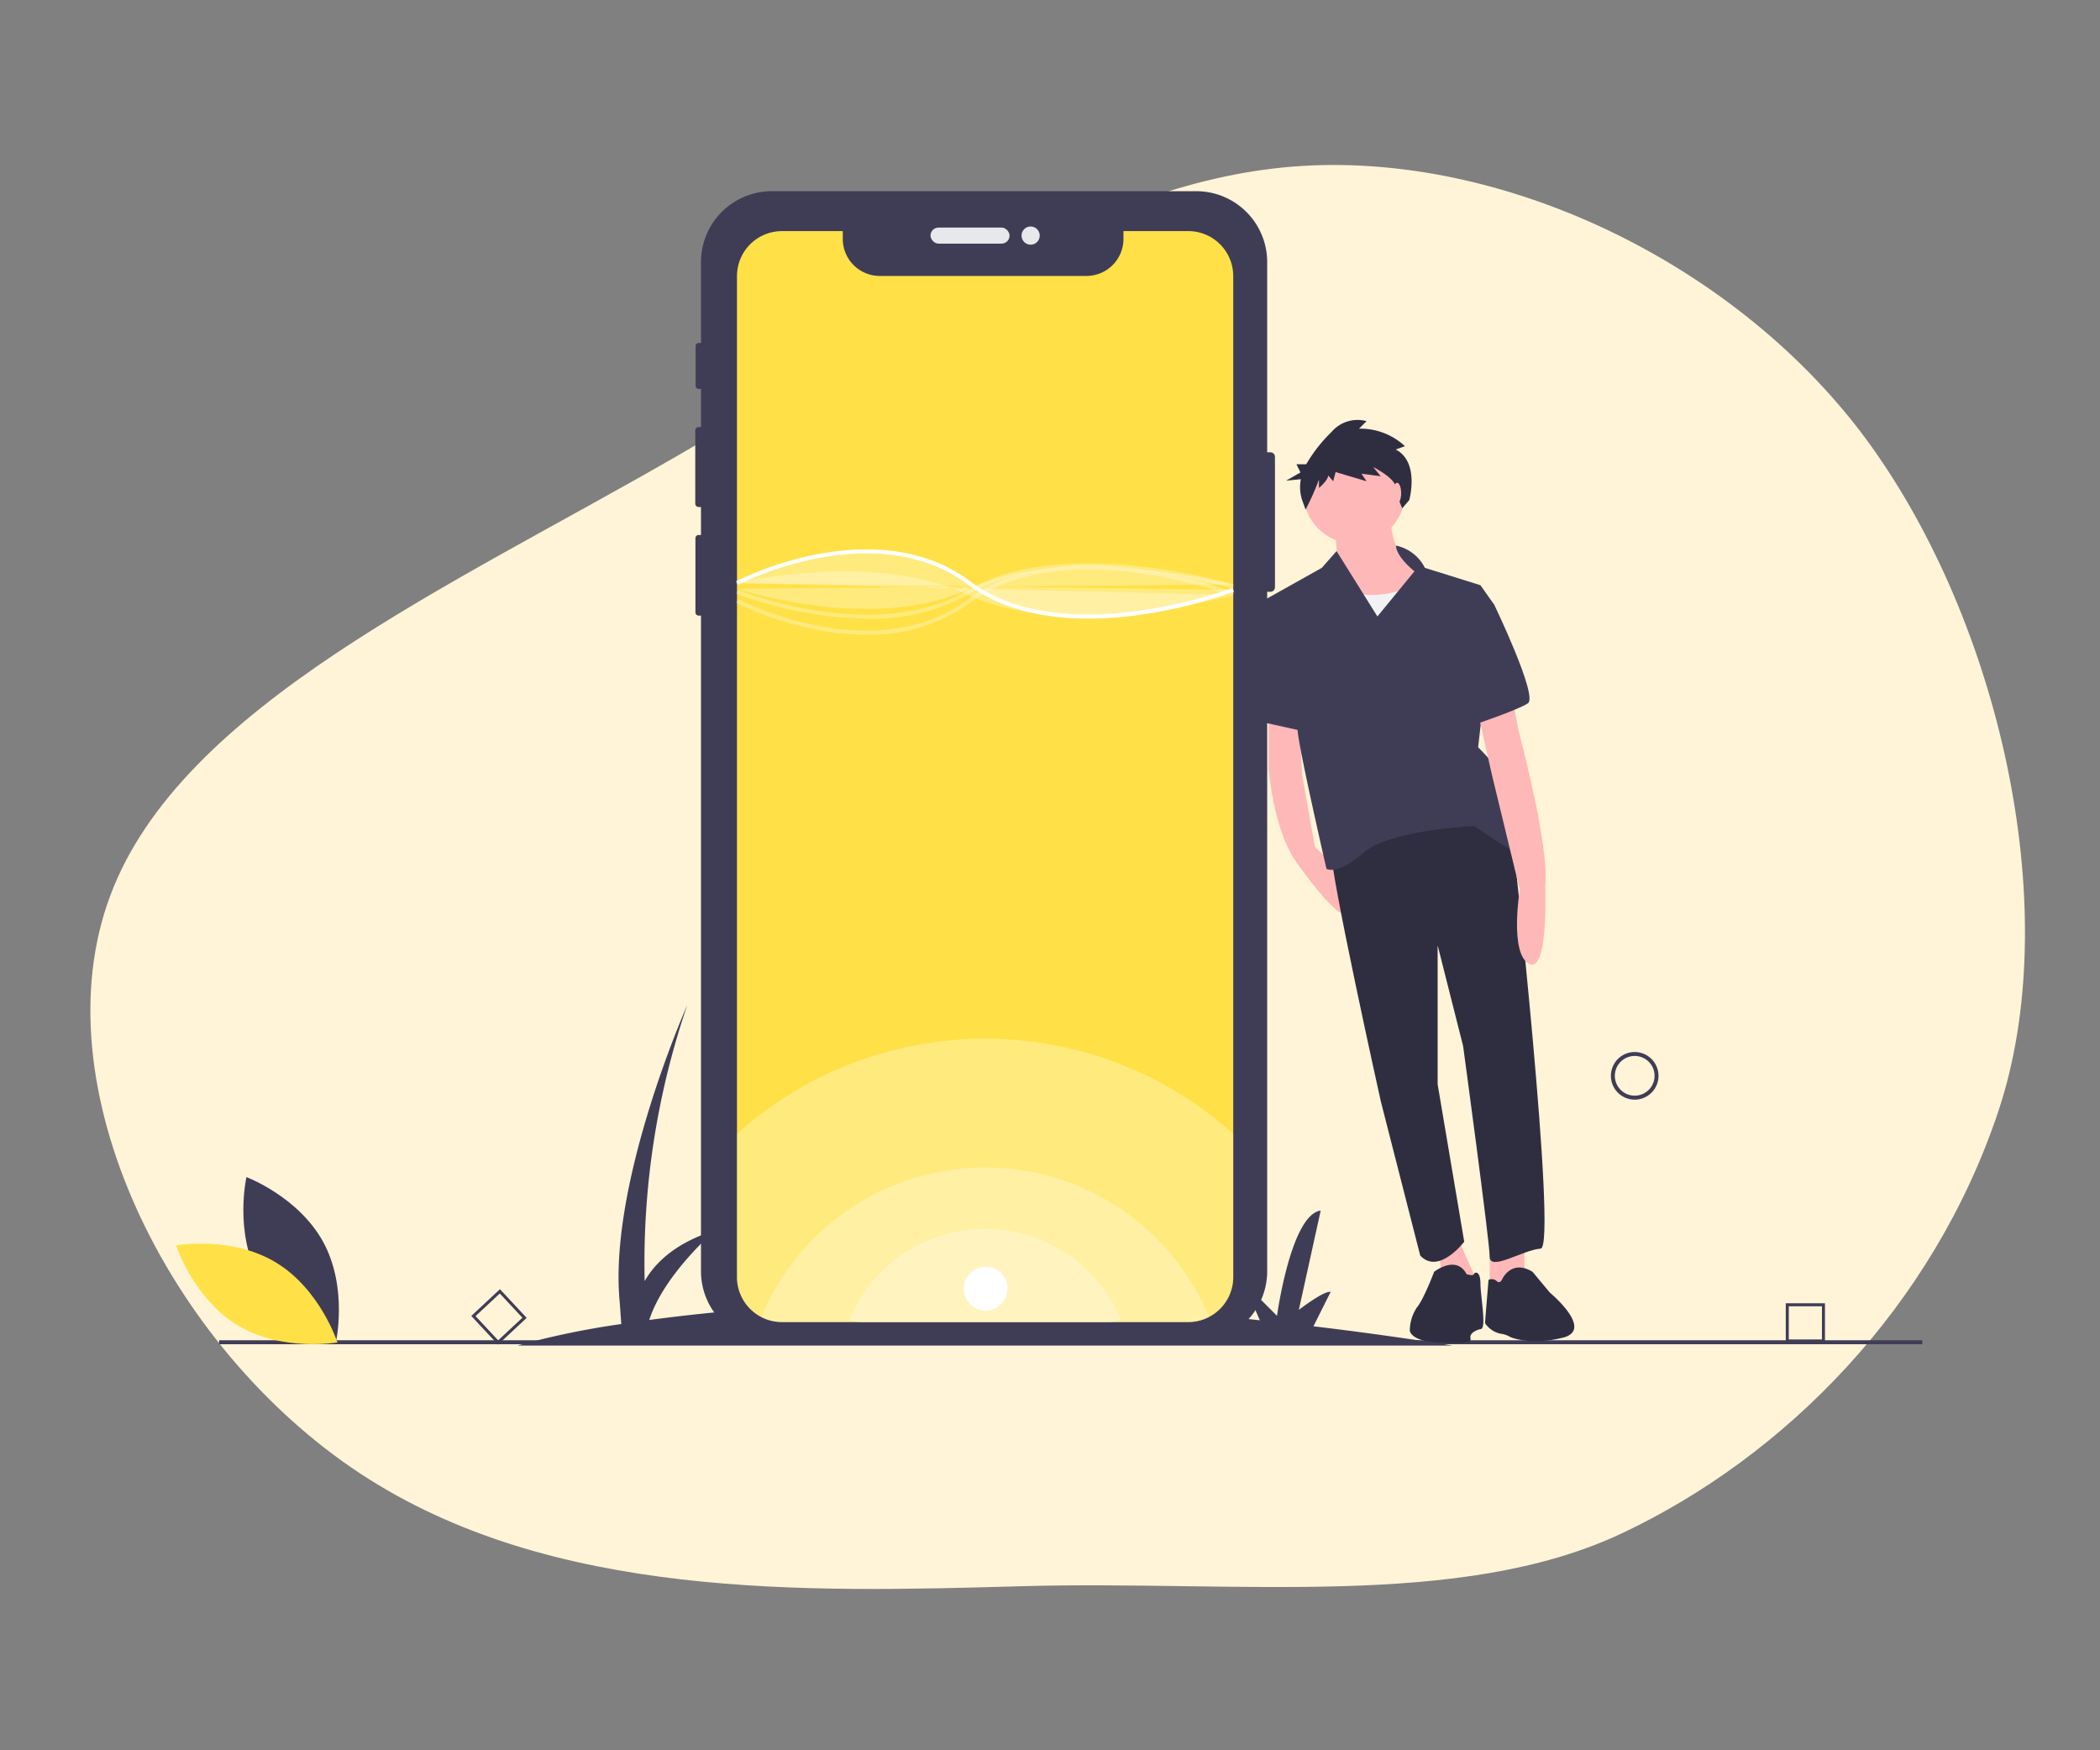 <svg xmlns="http://www.w3.org/2000/svg" xmlns:xlink="http://www.w3.org/1999/xlink" width="300" height="250" viewBox="0 0 300 250">
  <rect x="0" y="0" width="300" height="250" fill="#808080" stroke="none"/>
  <defs>
    <clipPath id="clip-path">
      <rect id="Rectangle_269" data-name="Rectangle 269" width="282" height="236" transform="translate(0.498 -0.139)"/>
    </clipPath>
    <clipPath id="clip-Mobile_App_Strategy">
      <rect width="300" height="250"/>
    </clipPath>
  </defs>
  <g id="Mobile_App_Strategy" data-name="Mobile App Strategy" clip-path="url(#clip-Mobile_App_Strategy)">
    <g id="Mobile_App_Strategy-2" data-name="Mobile App Strategy" transform="translate(8.502 7.139)" clip-path="url(#clip-path)">
      <g id="blob-shape_3_" data-name="blob-shape(3)" transform="translate(265.237 243.295) rotate(-172)">
        <path id="Path_1380" data-name="Path 1380" d="M200.706,159.16c29.617-23.187,65.59-45.49,71.823-73.762,6.293-28.334-17.154-62.641-46.771-76.719S160.352.694,129.933,5.84C99.575,10.986,67.465,11.2,45.992,25.275S6.5,63.368,1.134,92.47c-5.368,29.162,8.909,67.517,30.381,90.645,21.473,23.187,57.259,35.195,86.816,29.221C147.826,206.362,171.089,182.347,200.706,159.16Z" transform="translate(0 0)" fill="#fff4d7"/>
      </g>
      <g id="Mobile_application" transform="translate(16.655 20.171)">
        <path id="Path_3484" data-name="Path 3484" d="M465.839,617.811q-10.345-1.62-19.895-2.755l2.453-4.9c-.849-.283-4.538,2.553-4.538,2.553l3.12-14.181c-4.254.566-6.24,15.032-6.24,15.032l-4.822-4.822,2.373,5.459a439.573,439.573,0,0,0-50.42-2.539l2.1-4.2c-.849-.283-4.538,2.553-4.538,2.553l3.12-14.181c-4.254.566-6.24,15.032-6.24,15.032l-4.822-4.822L380,611.821a282.988,282.988,0,0,0-28.936,2.33c2.094-6.522,9.4-12.792,9.4-12.792-5.622,1.749-8.546,4.6-10.06,7.24a113.892,113.892,0,0,1,6.089-39.431s-11.345,25.526-9.644,42.544l.216,3.023a116.285,116.285,0,0,0-14.823,3.075Z" transform="translate(-283.467 -452.926)" fill="#3f3d56"/>
        <path id="Path_3485" data-name="Path 3485" d="M886.325,599.618a3.4,3.4,0,1,1,3.4-3.4A3.4,3.4,0,0,1,886.325,599.618Zm0-6.24a2.836,2.836,0,1,0,2.836,2.836A2.836,2.836,0,0,0,886.325,593.378Z" transform="translate(-677.953 -469.862)" fill="#3f3d56"/>
        <path id="Path_3486" data-name="Path 3486" d="M976.608,724.959h-5.6v-5.6h5.6Zm-5.168-.431h4.738v-4.738H971.44Z" transform="translate(-741.056 -560.518)" fill="#3f3d56"/>
        <path id="Path_3487" data-name="Path 3487" d="M312.746,720.192l-3.82-4.094,4.094-3.82,3.82,4.094Zm-3.211-4.073,3.231,3.465,3.464-3.231L313,712.888Z" transform="translate(-266.758 -555.445)" fill="#3f3d56"/>
        <rect id="Rectangle_369" data-name="Rectangle 369" width="243.303" height="0.567" transform="translate(6.147 164.125)" fill="#3f3d56"/>
        <path id="Path_3488" data-name="Path 3488" d="M504.558,197.262v18.631a.651.651,0,0,1-.65.649h-.462v97.041a10.126,10.126,0,0,1-10.125,10.126H432.684a10.123,10.123,0,0,1-10.123-10.124V219.944h-.335a.459.459,0,0,1-.459-.457v-10.6a.459.459,0,0,1,.459-.459h.334v-3.994h-.338a.481.481,0,0,1-.479-.482V193.493a.481.481,0,0,1,.479-.479h.338v-5.451h-.343a.424.424,0,0,1-.424-.424v-5.707a.427.427,0,0,1,.424-.428h.343V169.447a10.123,10.123,0,0,1,10.122-10.123h60.638a10.126,10.126,0,0,1,10.126,10.123v27.168h.462a.651.651,0,0,1,.649.648Z" transform="translate(-347.577 -159.324)" fill="#3f3d56"/>
        <rect id="Rectangle_370" data-name="Rectangle 370" width="11.295" height="2.294" rx="1.147" transform="translate(107.772 5.193)" fill="#e6e8ec"/>
        <circle id="Ellipse_323" data-name="Ellipse 323" cx="1.301" cy="1.301" r="1.301" transform="translate(120.775 5.039)" fill="#e6e8ec"/>
        <path id="Path_3489" data-name="Path 3489" d="M513.653,185.847V328.821a6.424,6.424,0,0,1-6.424,6.421H449.184a6.406,6.406,0,0,1-2.967-.723,6.008,6.008,0,0,1-.624-.369,6.429,6.429,0,0,1-2.833-5.33V185.847a6.424,6.424,0,0,1,6.424-6.424h8.688v1.115a5.29,5.29,0,0,0,5.289,5.288H492.68a5.29,5.29,0,0,0,5.29-5.29v-1.115h9.258a6.422,6.422,0,0,1,6.424,6.424Z" transform="translate(-362.633 -173.722)" fill="#ffe147"/>
        <path id="Path_3490" data-name="Path 3490" d="M513.653,599.7v20.467a6.424,6.424,0,0,1-6.424,6.421H449.184a6.405,6.405,0,0,1-2.967-.723,5.98,5.98,0,0,1-.624-.369,6.429,6.429,0,0,1-2.833-5.33V599.707a53.03,53.03,0,0,1,70.89-.008Z" transform="translate(-362.633 -465.067)" fill="#fff" opacity="0.3"/>
        <path id="Path_3491" data-name="Path 3491" d="M518.933,672.335a6.357,6.357,0,0,1-2.971.729H457.917a6.405,6.405,0,0,1-2.967-.723,34.648,34.648,0,0,1,63.985,0Z" transform="translate(-371.365 -511.544)" fill="#fff" opacity="0.3"/>
        <path id="Path_3492" data-name="Path 3492" d="M538.21,694.83a3.848,3.848,0,0,1-1.8.441H501.289a3.876,3.876,0,0,1-1.8-.438,20.967,20.967,0,0,1,38.719,0Z" transform="translate(-403.275 -533.696)" fill="#fff" opacity="0.3"/>
        <path id="Path_3493" data-name="Path 3493" d="M492.641,349.6c-5.823,0-12.213-1.109-17.2-4.85-6.945-5.209-15.5-4.931-21.457-3.78a46.76,46.76,0,0,0-11.423,3.8l-.262-.5a47.353,47.353,0,0,1,11.563-3.856c6.072-1.175,14.8-1.456,21.92,3.881,13.331,10,37.2,1.018,37.439.927l.2.53a68.737,68.737,0,0,1-13.814,3.363A52.818,52.818,0,0,1,492.641,349.6Z" transform="translate(-362.301 -288.55)" fill="#fff"/>
        <path id="Path_3494" data-name="Path 3494" d="M442.75,352.456s19.57-4.74,33.185,1.75,37.722-.047,37.722-.047" transform="translate(-362.625 -296.482)" fill="#fff" opacity="0.3"/>
        <path id="Path_3495" data-name="Path 3495" d="M460.9,357.662a37.275,37.275,0,0,1-7.041-.7A47.353,47.353,0,0,1,442.3,353.1l.262-.5a46.76,46.76,0,0,0,11.423,3.8c5.955,1.15,14.512,1.429,21.457-3.78,7.109-5.332,17.068-5.317,24.169-4.366a68.739,68.739,0,0,1,13.815,3.363l-.2.53c-.24-.092-24.108-9.071-37.439.927A24.373,24.373,0,0,1,460.9,357.662Z" transform="translate(-362.301 -294.325)" fill="#fff" opacity="0.3"/>
        <path id="Path_3496" data-name="Path 3496" d="M461.056,354.657a55.679,55.679,0,0,1-18.678-3.578l.216-.524c.194.08,19.6,7.913,32.929.018,13.564-8.032,37.7-.863,37.938-.789l-.165.543c-.24-.073-24.135-7.169-37.484.734A28.81,28.81,0,0,1,461.056,354.657Z" transform="translate(-362.359 -293.604)" fill="#fff" opacity="0.3"/>
        <path id="Path_3497" data-name="Path 3497" d="M442.76,351.8s19.567,6.49,33.182,0,37.711-.613,37.711-.613" transform="translate(-362.633 -295.018)" fill="#fff" opacity="0.3"/>
        <path id="Path_3498" data-name="Path 3498" d="M710.519,420.724v8.269s.66,9.261,4.3,13.891c0,0,5.953,8.434,6.78,6.615l-1.018-5.99-3.446-3.272-1.819-10.253-.5-9.261Z" transform="translate(-554.448 -346.584)" fill="#ffb8b8"/>
        <path id="Path_3499" data-name="Path 3499" d="M666.594,524.941v6.119l-4.961,1.819v-7.111Z" transform="translate(-473.976 -376.053)" fill="#ffb8b8"/>
        <path id="Path_3500" data-name="Path 3500" d="M637.708,522.609l3.307,7.441-4.63,1.985-.99-7.276Z" transform="translate(-455.18 -374.383)" fill="#ffb8b8"/>
        <path id="Path_3501" data-name="Path 3501" d="M767.775,469.217s6.615,59.7,4.134,59.864-7.276,3.307-7.276,1.157-3.8-30.1-3.8-30.1l-3.638-14.386V505.6l3.8,22.491s-3.638,4.8-6.284,1.984l-5.623-21.994s-7.441-33.4-7.111-36.051C741.977,472.028,759.009,457.476,767.775,469.217Z" transform="translate(-576.976 -378.044)" fill="#2f2e41"/>
        <path id="Path_3502" data-name="Path 3502" d="M822.03,702.952s1.321-2.811,4.3-.991l2.48,2.977s6.4,5.3,1.857,6.431c-4.677,1.169-7.48-.075-7.48-.075a3.617,3.617,0,0,0-1.489-.5,3.6,3.6,0,0,1-2.15-1.489c0-.331.5-6.192.5-6.192a1.043,1.043,0,0,1,1.157.166C821.7,703.778,822.03,702.952,822.03,702.952Z" transform="translate(-632.555 -547.615)" fill="#2f2e41"/>
        <path id="Path_3503" data-name="Path 3503" d="M785.124,700.954s3.142-2.48,4.63.33c0,0,.937.33,1.047,0s.937-.5.937,1.323.9,6.356.071,6.522-1.654.66-1.489,1.321-.9.755-4.7.59-3.969-1.654-3.969-1.654a5.99,5.99,0,0,1,.99-3.307C783.632,704.92,785.124,700.954,785.124,700.954Z" transform="translate(-605.405 -546.609)" fill="#2f2e41"/>
        <path id="Path_3504" data-name="Path 3504" d="M748.106,321.6s-.827,6.119,4.465,8.269-11.742,9.261-13.4,5.124.33-5.457.33-5.457,1.654-1.654.165-6.119Z" transform="translate(-574.505 -275.578)" fill="#ffb8b8"/>
        <circle id="Ellipse_324" data-name="Ellipse 324" cx="7.276" cy="7.276" r="7.276" transform="translate(161.032 35.774)" fill="#ffb8b8"/>
        <path id="Path_3505" data-name="Path 3505" d="M747.061,357.755s-4.961,2.646-9.757.66-4.63,6.615-4.63,6.615l2.48,6.449,17.2-1.653L751.2,359.9Z" transform="translate(-570.319 -301.474)" fill="#f2f2f2"/>
        <path id="Path_3506" data-name="Path 3506" d="M727.056,337.8a6,6,0,0,1,4.119,3.178l7.938,2.48,1.984,2.811-2.315,20.341s4.3,4.134,4.3,6.449,5.292,10.253,2.646,9.261-7.441-4.463-7.441-4.463-12.072.5-15.876,3.8-5.292,2.315-5.292,2.315-3.969-17.2-4.134-19.845-4.8-18.522-4.8-18.522l8.269-4.63,2.106-2.389,5.832,9.335,5.292-6.45S727.071,339.42,727.056,337.8Z" transform="translate(-552.778 -287.18)" fill="#3f3d56"/>
        <path id="Path_3507" data-name="Path 3507" d="M820.431,412.562l.99,5.292s4.465,16.537,3.8,22.16c0,0,.5,12.568-2.315,11.08s-1.321-10.584-1.321-10.584l-3.969-16.372-2.15-9.592Z" transform="translate(-629.632 -340.737)" fill="#ffb8b8"/>
        <path id="Path_3508" data-name="Path 3508" d="M814.625,364.168l1.654.99s6.284,13.065,4.8,14.055-7.938,3.142-7.938,3.142Z" transform="translate(-627.961 -306.069)" fill="#3f3d56"/>
        <path id="Path_3509" data-name="Path 3509" d="M549.817,205.8l-3.886-.083-.909,1.571,1.157,16.041,5.953,1.321Z" transform="translate(-390.439 -147.37)" fill="#3f3d56"/>
        <path id="Path_3510" data-name="Path 3510" d="M735.008,278.724l1.312-.477a9.323,9.323,0,0,0-6.556-2.5l1.073-1.073a4.868,4.868,0,0,0-5.008,1.55,21.308,21.308,0,0,0-3.608,4.606h-1.4L721.4,282l-2.052,1.172,2.106-.211a5.917,5.917,0,0,0,.2,3.037l.477,1.312a37.819,37.819,0,0,0,1.908-4.292v1.192s1.312-1.073,1.312-1.789l.716.834.357-1.312,4.411,1.312-.716-1.073,2.742.358-1.073-1.312s3.1,1.55,3.219,2.862a11.065,11.065,0,0,0,.938,3.021l.991-1.158S738.466,280.512,735.008,278.724Z" transform="translate(-560.774 -241.827)" fill="#2f2e41"/>
        <ellipse id="Ellipse_325" data-name="Ellipse 325" cx="0.579" cy="1.489" rx="0.579" ry="1.489" transform="translate(173.848 41.645)" fill="#ffb8b8"/>
        <path id="Path_3511" data-name="Path 3511" d="M196.324,670.148c3.525,6.537,11.007,9.344,11.007,9.344s1.766-7.793-1.759-14.33-11.007-9.344-11.007-9.344S192.8,663.61,196.324,670.148Z" transform="translate(-184.516 -514.998)" fill="#3f3d56"/>
        <path id="Path_3512" data-name="Path 3512" d="M174.481,691.989c6.364,3.829,8.815,11.434,8.815,11.434s-7.867,1.4-14.231-2.431-8.815-11.434-8.815-11.434S168.117,688.159,174.481,691.989Z" transform="translate(-160.25 -538.99)" fill="#ffe147"/>
        <path id="Path_3513" data-name="Path 3513" d="M442.76,345.217s19.567-10.211,33.182,0,37.711.965,37.711.965" transform="translate(-362.633 -289.241)" fill="#fff" opacity="0.3"/>
        <circle id="Ellipse_326" data-name="Ellipse 326" cx="3.12" cy="3.12" r="3.12" transform="translate(112.529 153.634)" fill="#fff"/>
      </g>
    </g>
  </g>
</svg>